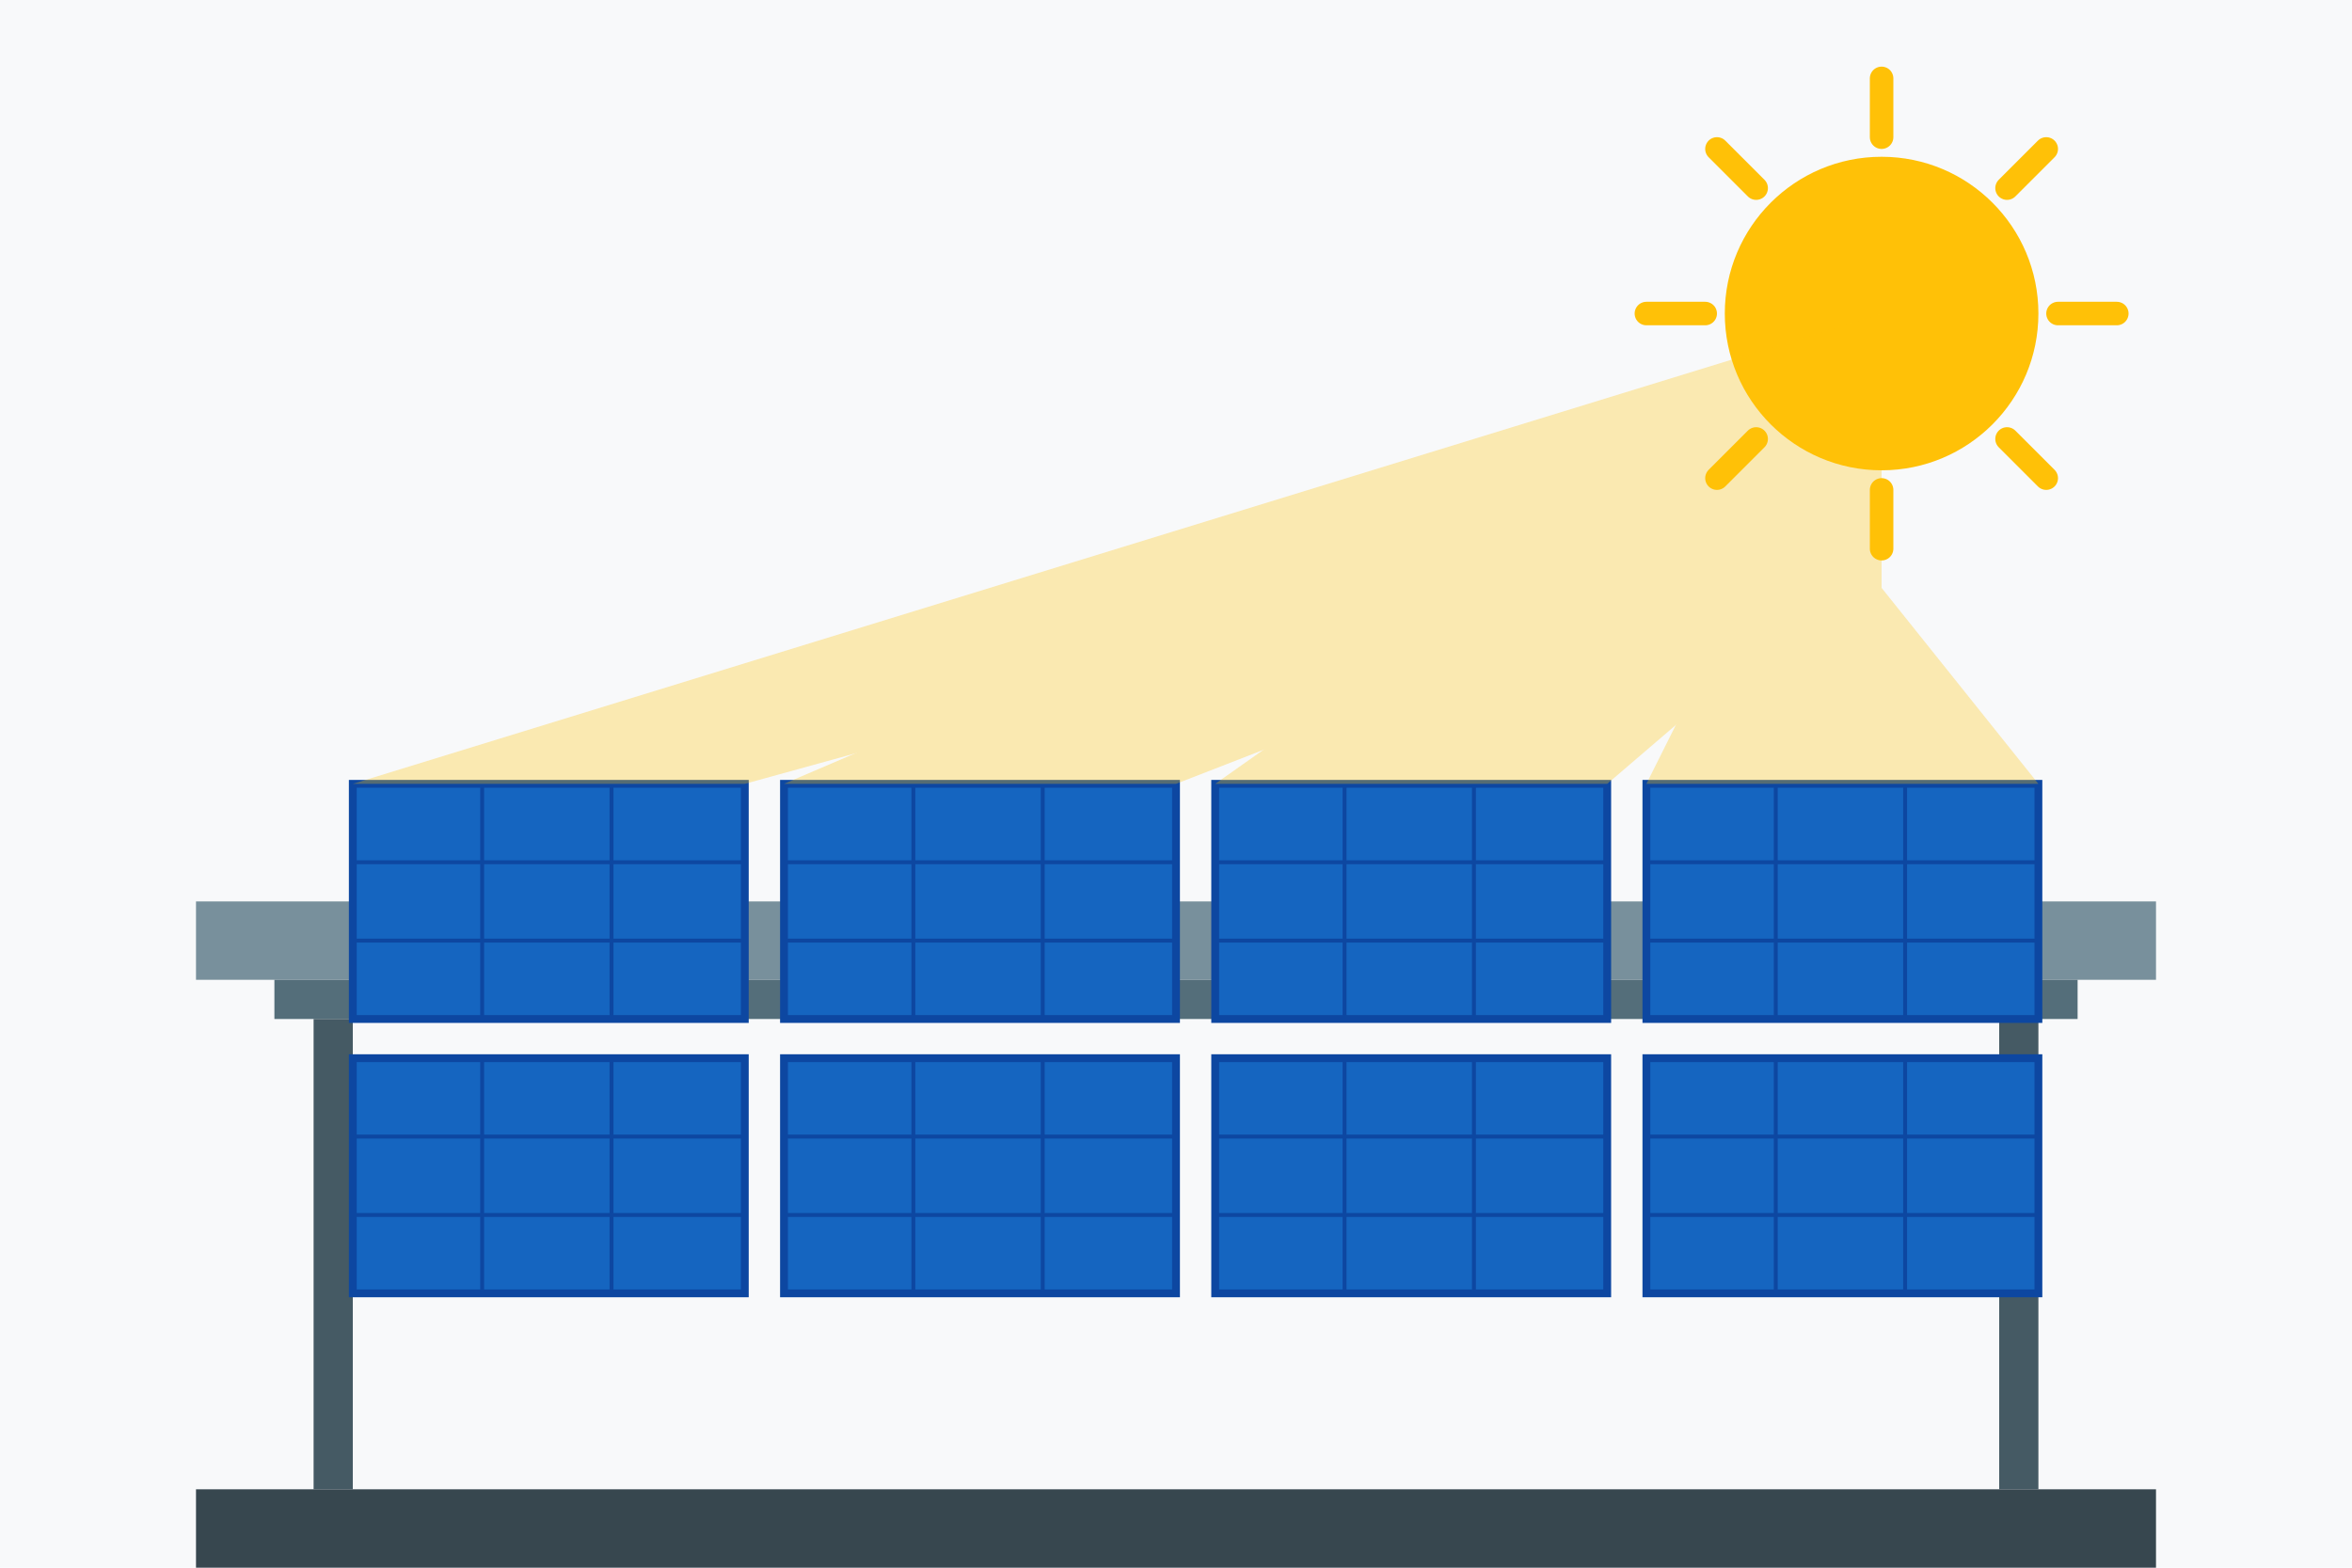 <svg xmlns="http://www.w3.org/2000/svg" viewBox="0 0 600 400" width="600" height="400">
  <!-- Background -->
  <rect width="600" height="400" fill="#f8f9fa" />
  
  <!-- Sun -->
  <g transform="translate(480, 80)">
    <circle cx="0" cy="0" r="40" fill="#ffc107" />
    
    <!-- Sun Rays -->
    <g stroke="#ffc107" stroke-width="6" stroke-linecap="round">
      <line x1="-60" y1="0" x2="-45" y2="0" />
      <line x1="45" y1="0" x2="60" y2="0" />
      <line x1="0" y1="-60" x2="0" y2="-45" />
      <line x1="0" y1="45" x2="0" y2="60" />
      
      <line x1="-42" y1="-42" x2="-32" y2="-32" />
      <line x1="32" y1="32" x2="42" y2="42" />
      <line x1="-42" y1="42" x2="-32" y2="32" />
      <line x1="32" y1="-32" x2="42" y2="-42" />
    </g>
  </g>
  
  <!-- Mounting Frame -->
  <g transform="translate(300, 230)">
    <!-- Main Support -->
    <rect x="-250" y="0" width="500" height="20" fill="#78909c" />
    <rect x="-230" y="20" width="460" height="10" fill="#546e7a" />
    
    <!-- Support Legs -->
    <g>
      <rect x="-220" y="30" width="10" height="120" fill="#455a64" />
      <rect x="210" y="30" width="10" height="120" fill="#455a64" />
    </g>
    
    <!-- Base -->
    <rect x="-250" y="150" width="500" height="20" fill="#37474f" />
  </g>
  
  <!-- Solar Panel Array -->
  <g transform="translate(90, 200)">
    <!-- Row 1 -->
    <g transform="translate(0, 0)">
      <rect x="0" y="0" width="100" height="60" fill="#1565c0" stroke="#0d47a1" stroke-width="2" />
      <line x1="33" y1="0" x2="33" y2="60" stroke="#0d47a1" stroke-width="1" />
      <line x1="66" y1="0" x2="66" y2="60" stroke="#0d47a1" stroke-width="1" />
      <line x1="0" y1="20" x2="100" y2="20" stroke="#0d47a1" stroke-width="1" />
      <line x1="0" y1="40" x2="100" y2="40" stroke="#0d47a1" stroke-width="1" />
    </g>
    
    <g transform="translate(110, 0)">
      <rect x="0" y="0" width="100" height="60" fill="#1565c0" stroke="#0d47a1" stroke-width="2" />
      <line x1="33" y1="0" x2="33" y2="60" stroke="#0d47a1" stroke-width="1" />
      <line x1="66" y1="0" x2="66" y2="60" stroke="#0d47a1" stroke-width="1" />
      <line x1="0" y1="20" x2="100" y2="20" stroke="#0d47a1" stroke-width="1" />
      <line x1="0" y1="40" x2="100" y2="40" stroke="#0d47a1" stroke-width="1" />
    </g>
    
    <g transform="translate(220, 0)">
      <rect x="0" y="0" width="100" height="60" fill="#1565c0" stroke="#0d47a1" stroke-width="2" />
      <line x1="33" y1="0" x2="33" y2="60" stroke="#0d47a1" stroke-width="1" />
      <line x1="66" y1="0" x2="66" y2="60" stroke="#0d47a1" stroke-width="1" />
      <line x1="0" y1="20" x2="100" y2="20" stroke="#0d47a1" stroke-width="1" />
      <line x1="0" y1="40" x2="100" y2="40" stroke="#0d47a1" stroke-width="1" />
    </g>
    
    <g transform="translate(330, 0)">
      <rect x="0" y="0" width="100" height="60" fill="#1565c0" stroke="#0d47a1" stroke-width="2" />
      <line x1="33" y1="0" x2="33" y2="60" stroke="#0d47a1" stroke-width="1" />
      <line x1="66" y1="0" x2="66" y2="60" stroke="#0d47a1" stroke-width="1" />
      <line x1="0" y1="20" x2="100" y2="20" stroke="#0d47a1" stroke-width="1" />
      <line x1="0" y1="40" x2="100" y2="40" stroke="#0d47a1" stroke-width="1" />
    </g>
    
    <!-- Row 2 -->
    <g transform="translate(0, 70)">
      <rect x="0" y="0" width="100" height="60" fill="#1565c0" stroke="#0d47a1" stroke-width="2" />
      <line x1="33" y1="0" x2="33" y2="60" stroke="#0d47a1" stroke-width="1" />
      <line x1="66" y1="0" x2="66" y2="60" stroke="#0d47a1" stroke-width="1" />
      <line x1="0" y1="20" x2="100" y2="20" stroke="#0d47a1" stroke-width="1" />
      <line x1="0" y1="40" x2="100" y2="40" stroke="#0d47a1" stroke-width="1" />
    </g>
    
    <g transform="translate(110, 70)">
      <rect x="0" y="0" width="100" height="60" fill="#1565c0" stroke="#0d47a1" stroke-width="2" />
      <line x1="33" y1="0" x2="33" y2="60" stroke="#0d47a1" stroke-width="1" />
      <line x1="66" y1="0" x2="66" y2="60" stroke="#0d47a1" stroke-width="1" />
      <line x1="0" y1="20" x2="100" y2="20" stroke="#0d47a1" stroke-width="1" />
      <line x1="0" y1="40" x2="100" y2="40" stroke="#0d47a1" stroke-width="1" />
    </g>
    
    <g transform="translate(220, 70)">
      <rect x="0" y="0" width="100" height="60" fill="#1565c0" stroke="#0d47a1" stroke-width="2" />
      <line x1="33" y1="0" x2="33" y2="60" stroke="#0d47a1" stroke-width="1" />
      <line x1="66" y1="0" x2="66" y2="60" stroke="#0d47a1" stroke-width="1" />
      <line x1="0" y1="20" x2="100" y2="20" stroke="#0d47a1" stroke-width="1" />
      <line x1="0" y1="40" x2="100" y2="40" stroke="#0d47a1" stroke-width="1" />
    </g>
    
    <g transform="translate(330, 70)">
      <rect x="0" y="0" width="100" height="60" fill="#1565c0" stroke="#0d47a1" stroke-width="2" />
      <line x1="33" y1="0" x2="33" y2="60" stroke="#0d47a1" stroke-width="1" />
      <line x1="66" y1="0" x2="66" y2="60" stroke="#0d47a1" stroke-width="1" />
      <line x1="0" y1="20" x2="100" y2="20" stroke="#0d47a1" stroke-width="1" />
      <line x1="0" y1="40" x2="100" y2="40" stroke="#0d47a1" stroke-width="1" />
    </g>
  </g>
  
  <!-- Sunlight Reflection -->
  <g opacity="0.3" fill="#ffc107">
    <polygon points="480,80 90,200 190,200 480,120" />
    <polygon points="480,80 200,200 300,200 480,130" />
    <polygon points="480,80 310,200 410,200 480,140" />
    <polygon points="480,80 420,200 520,200 480,150" />
  </g>
</svg>
